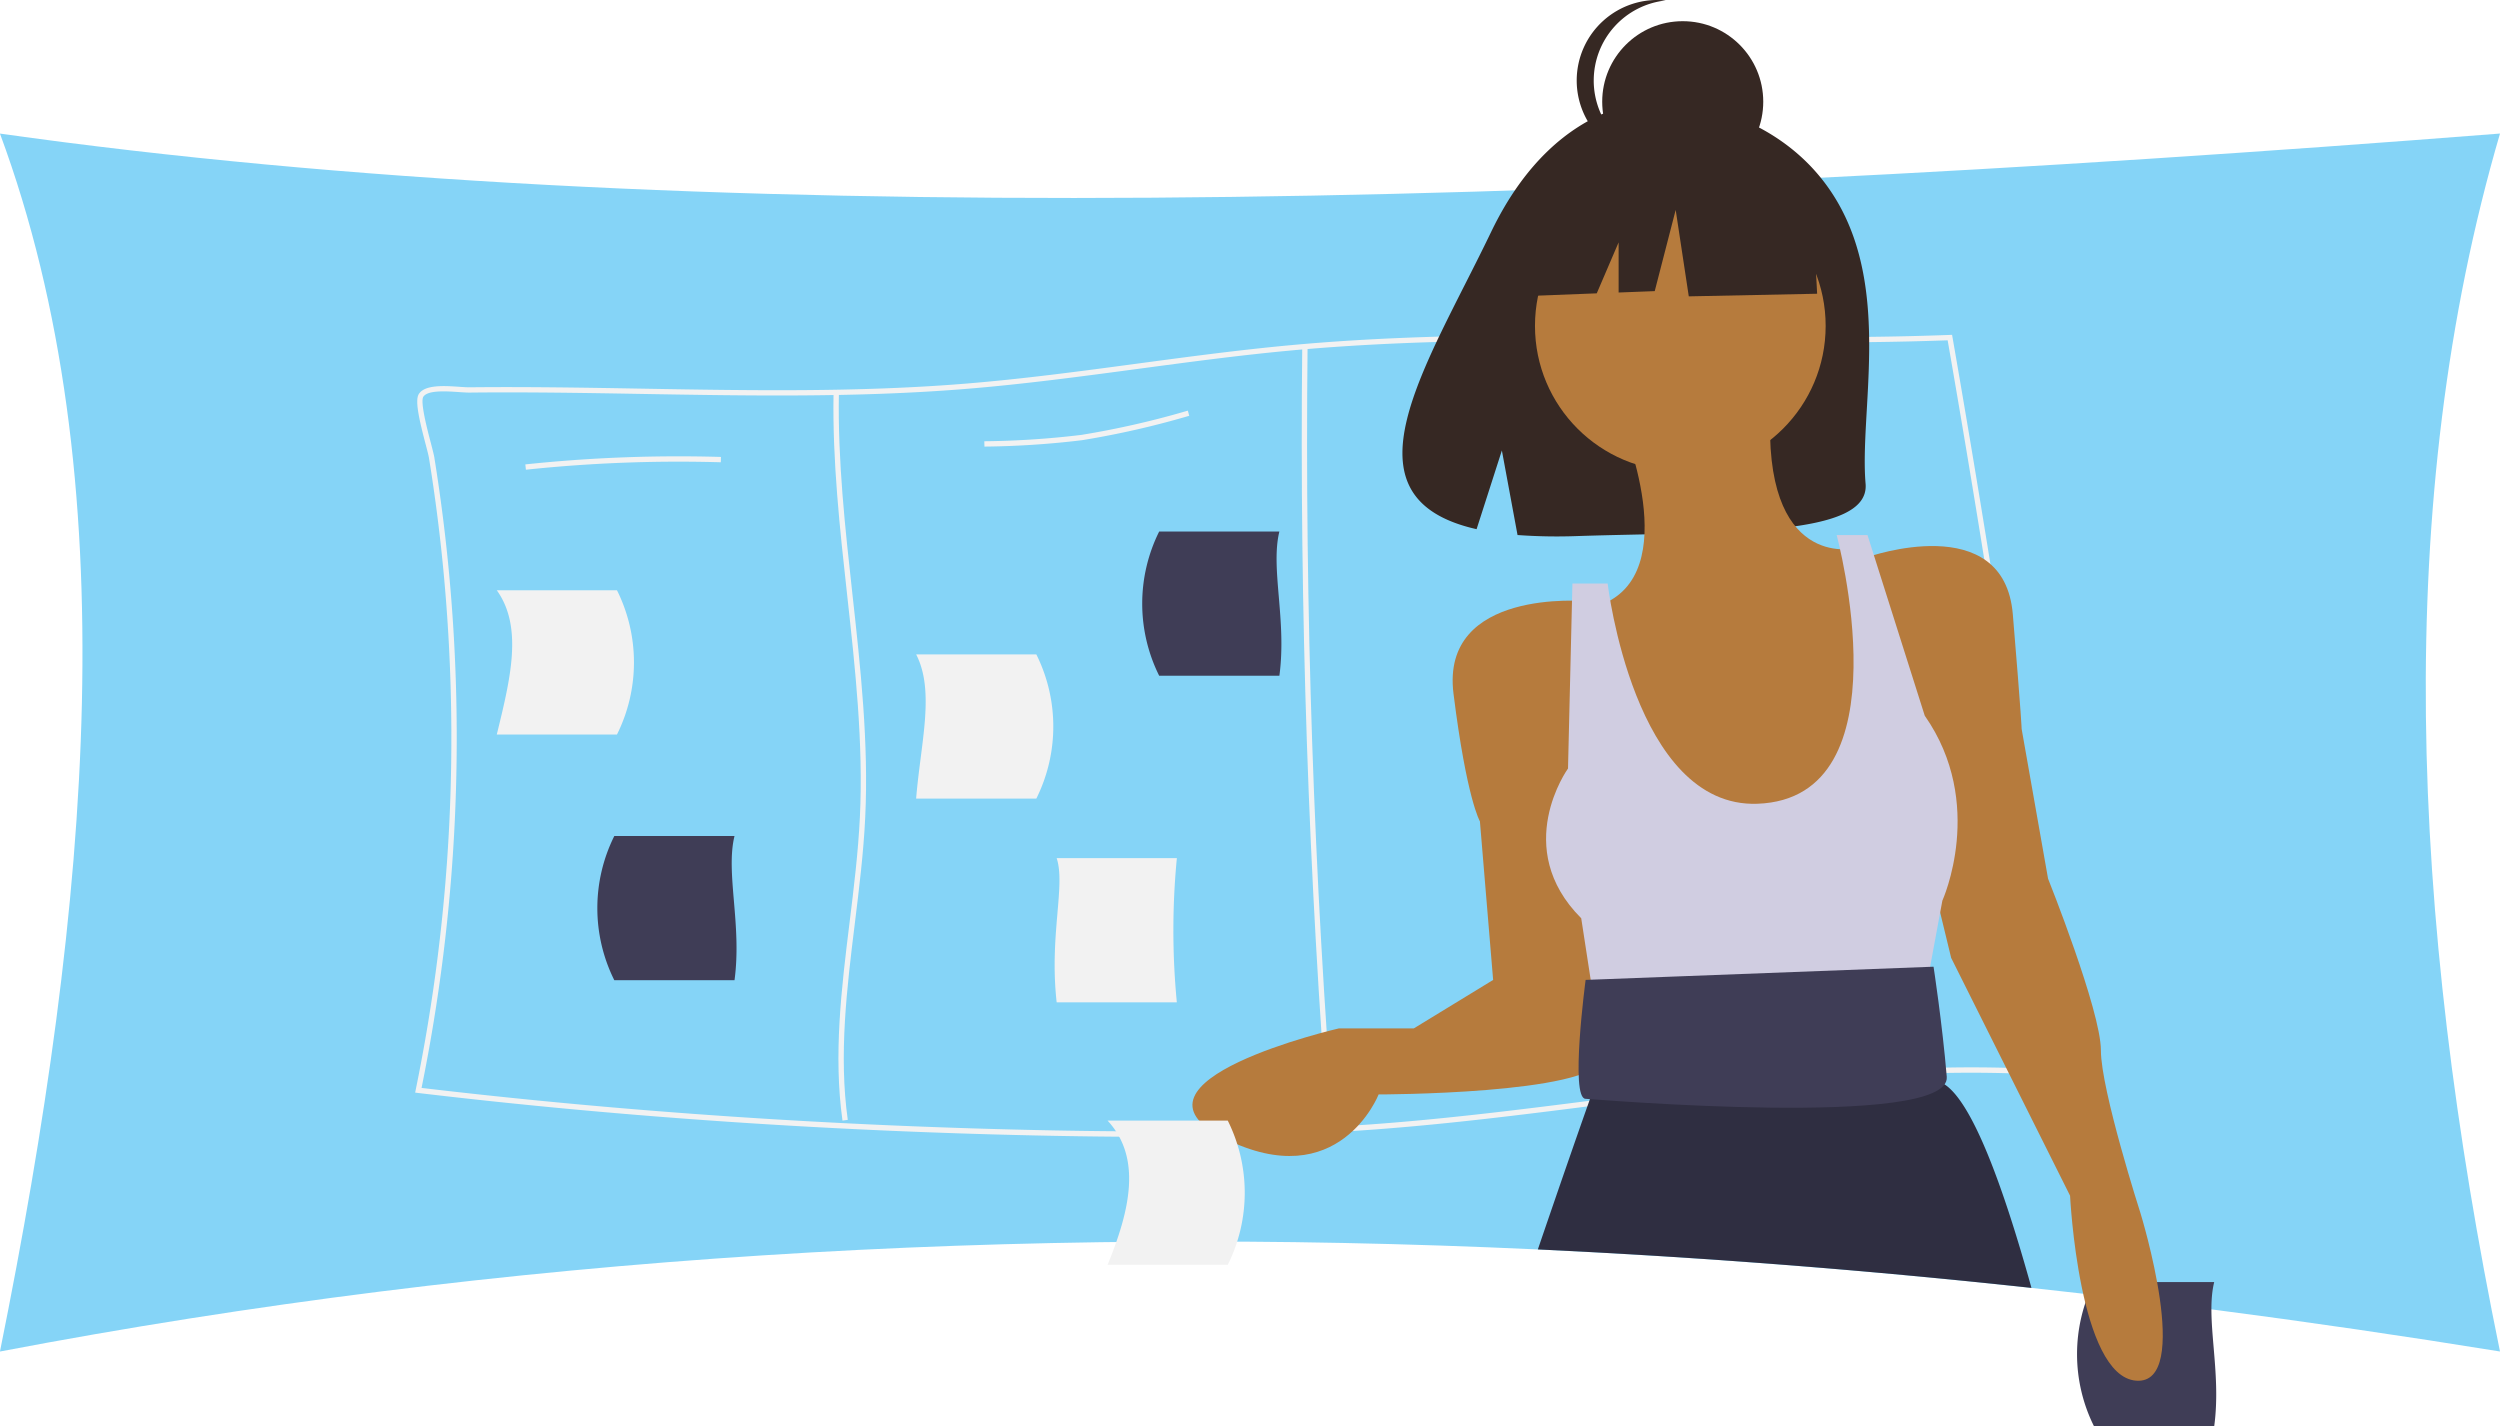 <svg xmlns="http://www.w3.org/2000/svg" width="445.724" height="254.292" viewBox="0 0 445.724 254.292">
  <defs>
    <style>
      .cls-1 {
        fill: #85d4f7;
      }

      .cls-2 {
        fill: #f2f2f2;
      }

      .cls-3 {
        fill: #3f3d56;
      }

      .cls-4 {
        fill: #362823;
      }

      .cls-5 {
        fill: #b67b3d;
      }

      .cls-6 {
        fill: #d0cde1;
      }

      .cls-7 {
        fill: #2f2e41;
      }
    </style>
  </defs>
  <g id="undraw_preparation_rrih" transform="translate(0 0)">
    <path id="Path_815" data-name="Path 815" class="cls-1" d="M527.724,209.816c-19.165,65.524-16.063,139.017,0,217.148q-25.786-4.179-51.453-7.514-4.55-.586-9.1-1.148-6.393-.793-12.776-1.529c-.333-.043-.667-.081-1-.114-3.072-.357-6.143-.7-9.214-1.033q-44.194-4.793-88.007-6.857c-92.807-4.3-184.3,1.048-274.182,18.2,16.2-80.16,22.76-155.694,0-217.148C204.338,227.114,359.13,223.015,527.724,209.816Z" transform="translate(-82 -186.006)"/>
    <path id="Path_816" data-name="Path 816" class="cls-2" d="M548.023,424.811c-3.9-30.148-8.3-60.52-13.134-90.716q-3.257-20.3-6.762-40.458l-.071-.41-.414.019q-7.164.264-14.381.343-3.914.05-7.824.052c-8.6.019-17.172-.081-25.586-.176-8.615-.1-17.339-.2-26.105-.171-5.71.019-11.438.09-17.162.252-8.876.252-17.753.719-26.558,1.538-9.091.843-18.291,2.076-27.191,3.271-10.134,1.362-20.61,2.767-30.967,3.6-19.039,1.533-38.448,1.2-57.22.871-10.129-.176-20.6-.357-30.9-.243-.448,0-1.067-.033-1.781-.086-2.624-.181-6.219-.433-7.286,1.3-.729,1.171.129,4.752,1.229,8.962.286,1.086.533,2.029.6,2.491,1.129,6.972,2.024,14.076,2.671,21.115a315.065,315.065,0,0,1,.967,43.5,312.061,312.061,0,0,1-6.01,47.958l-.1.51.514.062c36.487,4.338,74.625,6.91,113.364,7.643,5.786.11,11.234.171,16.41.176.5,0,1,0,1.486,0,4.081,0,8-.033,11.772-.1q3.636-.064,7.11-.167c4.214-.129,8.267-.3,12.215-.519.319-.014.633-.033.948-.052q1.679-.093,3.338-.2,2.679-.171,5.31-.376c12.176-.943,24.505-2.467,36.525-4q2.021-.264,4.029-.519c.9-.114,1.81-.233,2.719-.348,18.115-2.324,36.629-4.6,55.13-5.057.714-.019,1.433-.038,2.148-.048q5.572-.1,11.134.057,4.672.129,9.334.462l.581.038Zm-10.329-.9q-5.364-.143-10.729-.038c-.829.01-1.652.029-2.481.052-19.343.5-38.677,2.986-57.554,5.41l-2.014.257-1.533.2c-12.157,1.557-24.639,3.1-36.953,4.057-1.4.109-2.8.209-4.224.3-1.462.1-2.933.19-4.424.276l-.952.057c-3.967.214-8.048.386-12.286.51q-4.15.129-8.514.19c-3.776.057-7.7.081-11.781.067-5.148-.01-10.567-.067-16.315-.176-38.525-.729-76.459-3.281-112.755-7.576a313.535,313.535,0,0,0,5.924-47.6,315.475,315.475,0,0,0-.971-43.634c-.648-7.062-1.548-14.186-2.676-21.181-.086-.51-.324-1.424-.624-2.581-.624-2.367-1.914-7.3-1.343-8.219.767-1.238,4.162-1,6.414-.843.733.048,1.362.091,1.852.086,10.286-.114,20.753.067,30.877.243,18.791.324,38.225.662,57.311-.876,10.381-.833,20.872-2.243,31.02-3.6,8.886-1.19,18.077-2.424,27.153-3.267.7-.067,1.386-.129,2.081-.186.319-.029.638-.057.952-.081,7.624-.638,15.3-1.029,22.977-1.252,5.9-.171,11.81-.248,17.7-.267,8.734-.029,17.434.071,26.02.171,8.391.1,16.934.2,25.5.176,2.643,0,5.286-.019,7.929-.057q7.014-.079,13.991-.324,3.379,19.429,6.524,39.034c4.867,30.32,9.3,60.825,13.219,91.107Q542.354,424.026,537.694,423.916Z" transform="translate(-180.02 -233.531)"/>
    <path id="Path_817" data-name="Path 817" class="cls-2" d="M428.986,447.191c-1.641-11.719-.17-23.676,1.253-35.24.76-6.18,1.546-12.57,1.849-18.851.638-13.24-.844-26.68-2.278-39.678-1.294-11.732-2.632-23.863-2.418-35.853l.952.017c-.213,11.929,1.121,24.029,2.412,35.731,1.438,13.034,2.924,26.513,2.283,39.828-.3,6.316-1.093,12.724-1.855,18.921-1.415,11.5-2.878,23.4-1.255,34.992Z" transform="translate(-278.779 -247.401)"/>
    <path id="Path_818" data-name="Path 818" class="cls-2" d="M626.334,439.235c-3.69-46.844-5.3-94.42-4.8-141.4l.952.01c-.507,46.957,1.1,94.5,4.793,141.32Z" transform="translate(-389.358 -236.153)"/>
    <path id="Path_819" data-name="Path 819" class="cls-2" d="M299.8,345.962l-.1-.947a260.183,260.183,0,0,1,34.877-1.331l-.028.952A259.1,259.1,0,0,0,299.8,345.962Z" transform="translate(-206.038 -262.217)"/>
    <path id="Path_820" data-name="Path 820" class="cls-2" d="M489.92,331.052l-.027-.952a155.875,155.875,0,0,0,17.321-1.136,155.8,155.8,0,0,0,18.968-4.323l.25.919a156.544,156.544,0,0,1-19.085,4.347A156.591,156.591,0,0,1,489.92,331.052Z" transform="translate(-314.403 -251.429)"/>
    <path id="Path_821" data-name="Path 821" class="cls-2" d="M736.454,321.845c-.7,0-1.407-.006-2.1-.012l-54.3-.45.007-.952,54.3.45a46.842,46.842,0,0,0,11.273-.816l.221.926A40.273,40.273,0,0,1,736.454,321.845Z" transform="translate(-422.746 -248.822)"/>
    <path id="Path_822" data-name="Path 822" class="cls-2" d="M309.3,424.8H287.872c2.41-9.889,4.726-19.122,0-25.715H309.3A28.837,28.837,0,0,1,309.3,424.8Z" transform="translate(-199.298 -293.845)"/>
    <path id="Path_823" data-name="Path 823" class="cls-2" d="M540.825,535.8H519.4c-1.34-11.921,1.617-20.806,0-25.715h21.429A134.16,134.16,0,0,0,540.825,535.8Z" transform="translate(-331.007 -357.089)"/>
    <path id="Path_824" data-name="Path 824" class="cls-2" d="M483.074,451.364H461.645c.8-9.888,3.394-19.121,0-25.715h21.429A28.829,28.829,0,0,1,483.074,451.364Z" transform="translate(-298.308 -308.98)"/>
    <path id="Path_825" data-name="Path 825" class="cls-3" d="M558.36,400.45h21.429c1.34-9.889-1.617-19.122,0-25.715H558.36A28.829,28.829,0,0,0,558.36,400.45Z" transform="translate(-351.689 -279.971)"/>
    <path id="Path_826" data-name="Path 826" class="cls-3" d="M945.753,711.471h21.429c1.34-9.889-1.617-19.122,0-25.715H945.753A28.829,28.829,0,0,0,945.753,711.471Z" transform="translate(-572.412 -457.18)"/>
    <path id="Path_827" data-name="Path 827" class="cls-3" d="M332.565,526.629h21.429c1.34-9.889-1.617-19.122,0-25.715H332.565A28.829,28.829,0,0,0,332.565,526.629Z" transform="translate(-223.039 -351.864)"/>
    <path id="Path_828" data-name="Path 828" class="cls-4" d="M740.6,214.085c-10.035-16.957-29.89-17.747-29.89-17.747s-19.347-2.474-31.757,23.351c-11.568,24.071-27.533,47.312-2.57,52.947l4.509-14.034,2.792,15.079a97.685,97.685,0,0,0,10.681.183c26.733-.863,52.192.253,51.372-9.34C744.643,251.771,750.252,230.4,740.6,214.085Z" transform="translate(-413.123 -178.29)"/>
    <circle id="Ellipse_149" data-name="Ellipse 149" class="cls-5" cx="25.912" cy="25.912" r="25.912" transform="translate(273.671 32.193)"/>
    <path id="Path_829" data-name="Path 829" class="cls-5" d="M748.484,325.647s11.778,27.482-3.926,32.978l15.7,51.823,26.7-1.57,7.067-17.274-1.57-25.912L790.1,348.418s-16.489,3.926-14.919-25.126Z" transform="translate(-459.502 -250.661)"/>
    <path id="Path_830" data-name="Path 830" class="cls-5" d="M646.245,403.469s-25.912-2.356-23.556,16.489,4.711,22.771,4.711,22.771L629.756,471l-14.134,8.637H602.274s-40.83,9.422-20.415,19.63,27.482-7.852,27.482-7.852,37.69,0,40.045-6.282S646.245,403.469,646.245,403.469Z" transform="translate(-363.545 -296.289)"/>
    <path id="Path_831" data-name="Path 831" class="cls-5" d="M855.886,382.727s24.341-8.637,25.912,10.208,1.57,20.415,1.57,20.415l4.711,26.7S897.5,463.6,897.5,470.669s7.067,29.052,7.067,29.052,9.422,30.623-.785,29.838-11.778-32.978-11.778-32.978l-21.2-42.4-6.282-25.912Z" transform="translate(-522.932 -283.399)"/>
    <path id="Path_832" data-name="Path 832" class="cls-6" d="M733.669,384.855h-6.282l-.785,32.978s-10.208,14.134,2.356,26.7l3.141,20.415,57.32-2.356,3.926-21.2s7.852-17.274-3.141-32.978L780,376.218h-5.5s12.73,46.938-14.134,47.9C738.38,424.9,733.669,384.855,733.669,384.855Z" transform="translate(-447.042 -280.816)"/>
    <path id="Path_833" data-name="Path 833" class="cls-7" d="M807.291,620.658q-44.194-4.793-88.007-6.857c4.457-13.057,7.657-22.191,8.824-25.491l.357-1c.048-.148.086-.252.1-.3a.4.4,0,0,0,.019-.052l1.9-6.338.8-2.671.857-2.853,1.152-3.843,51.039-1.571,1.429,3.214,3.8,8.553.419.948.633,1.419a4.29,4.29,0,0,1,1.186.557C796.5,587.438,801.829,600.982,807.291,620.658Z" transform="translate(-445.102 -391.039)"/>
    <path id="Path_834" data-name="Path 834" class="cls-3" d="M799.447,555.073l-62.031,2.356s-2.831,21.2,0,21.2c.785,0,65.172,5.5,64.386-3.926S799.447,555.073,799.447,555.073Z" transform="translate(-454.716 -382.721)"/>
    <circle id="Ellipse_150" data-name="Ellipse 150" class="cls-4" cx="14.356" cy="14.356" r="14.356" transform="translate(285.657 3.778)"/>
    <path id="Path_835" data-name="Path 835" class="cls-4" d="M738.426,168.83a14.356,14.356,0,0,1,12.843-14.275,14.356,14.356,0,1,0,0,28.55,14.356,14.356,0,0,1-12.845-14.275Z" transform="translate(-454.28 -154.474)"/>
    <path id="Path_836" data-name="Path 836" class="cls-4" d="M681.564,65.791,661.949,55.517l-27.088,4.2-5.6,24.752,13.951-.537,3.9-9.093v8.944l6.437-.248,3.736-14.477,2.335,15.411,22.884-.467Z" transform="translate(-358.528 -31.632)"/>
    <path id="Path_837" data-name="Path 837" class="cls-2" d="M562.408,644.565H540.979c4.061-9.891,6.094-19.123,0-25.715h21.429A28.829,28.829,0,0,1,562.408,644.565Z" transform="translate(-343.51 -419.059)"/>
  </g>
</svg>
